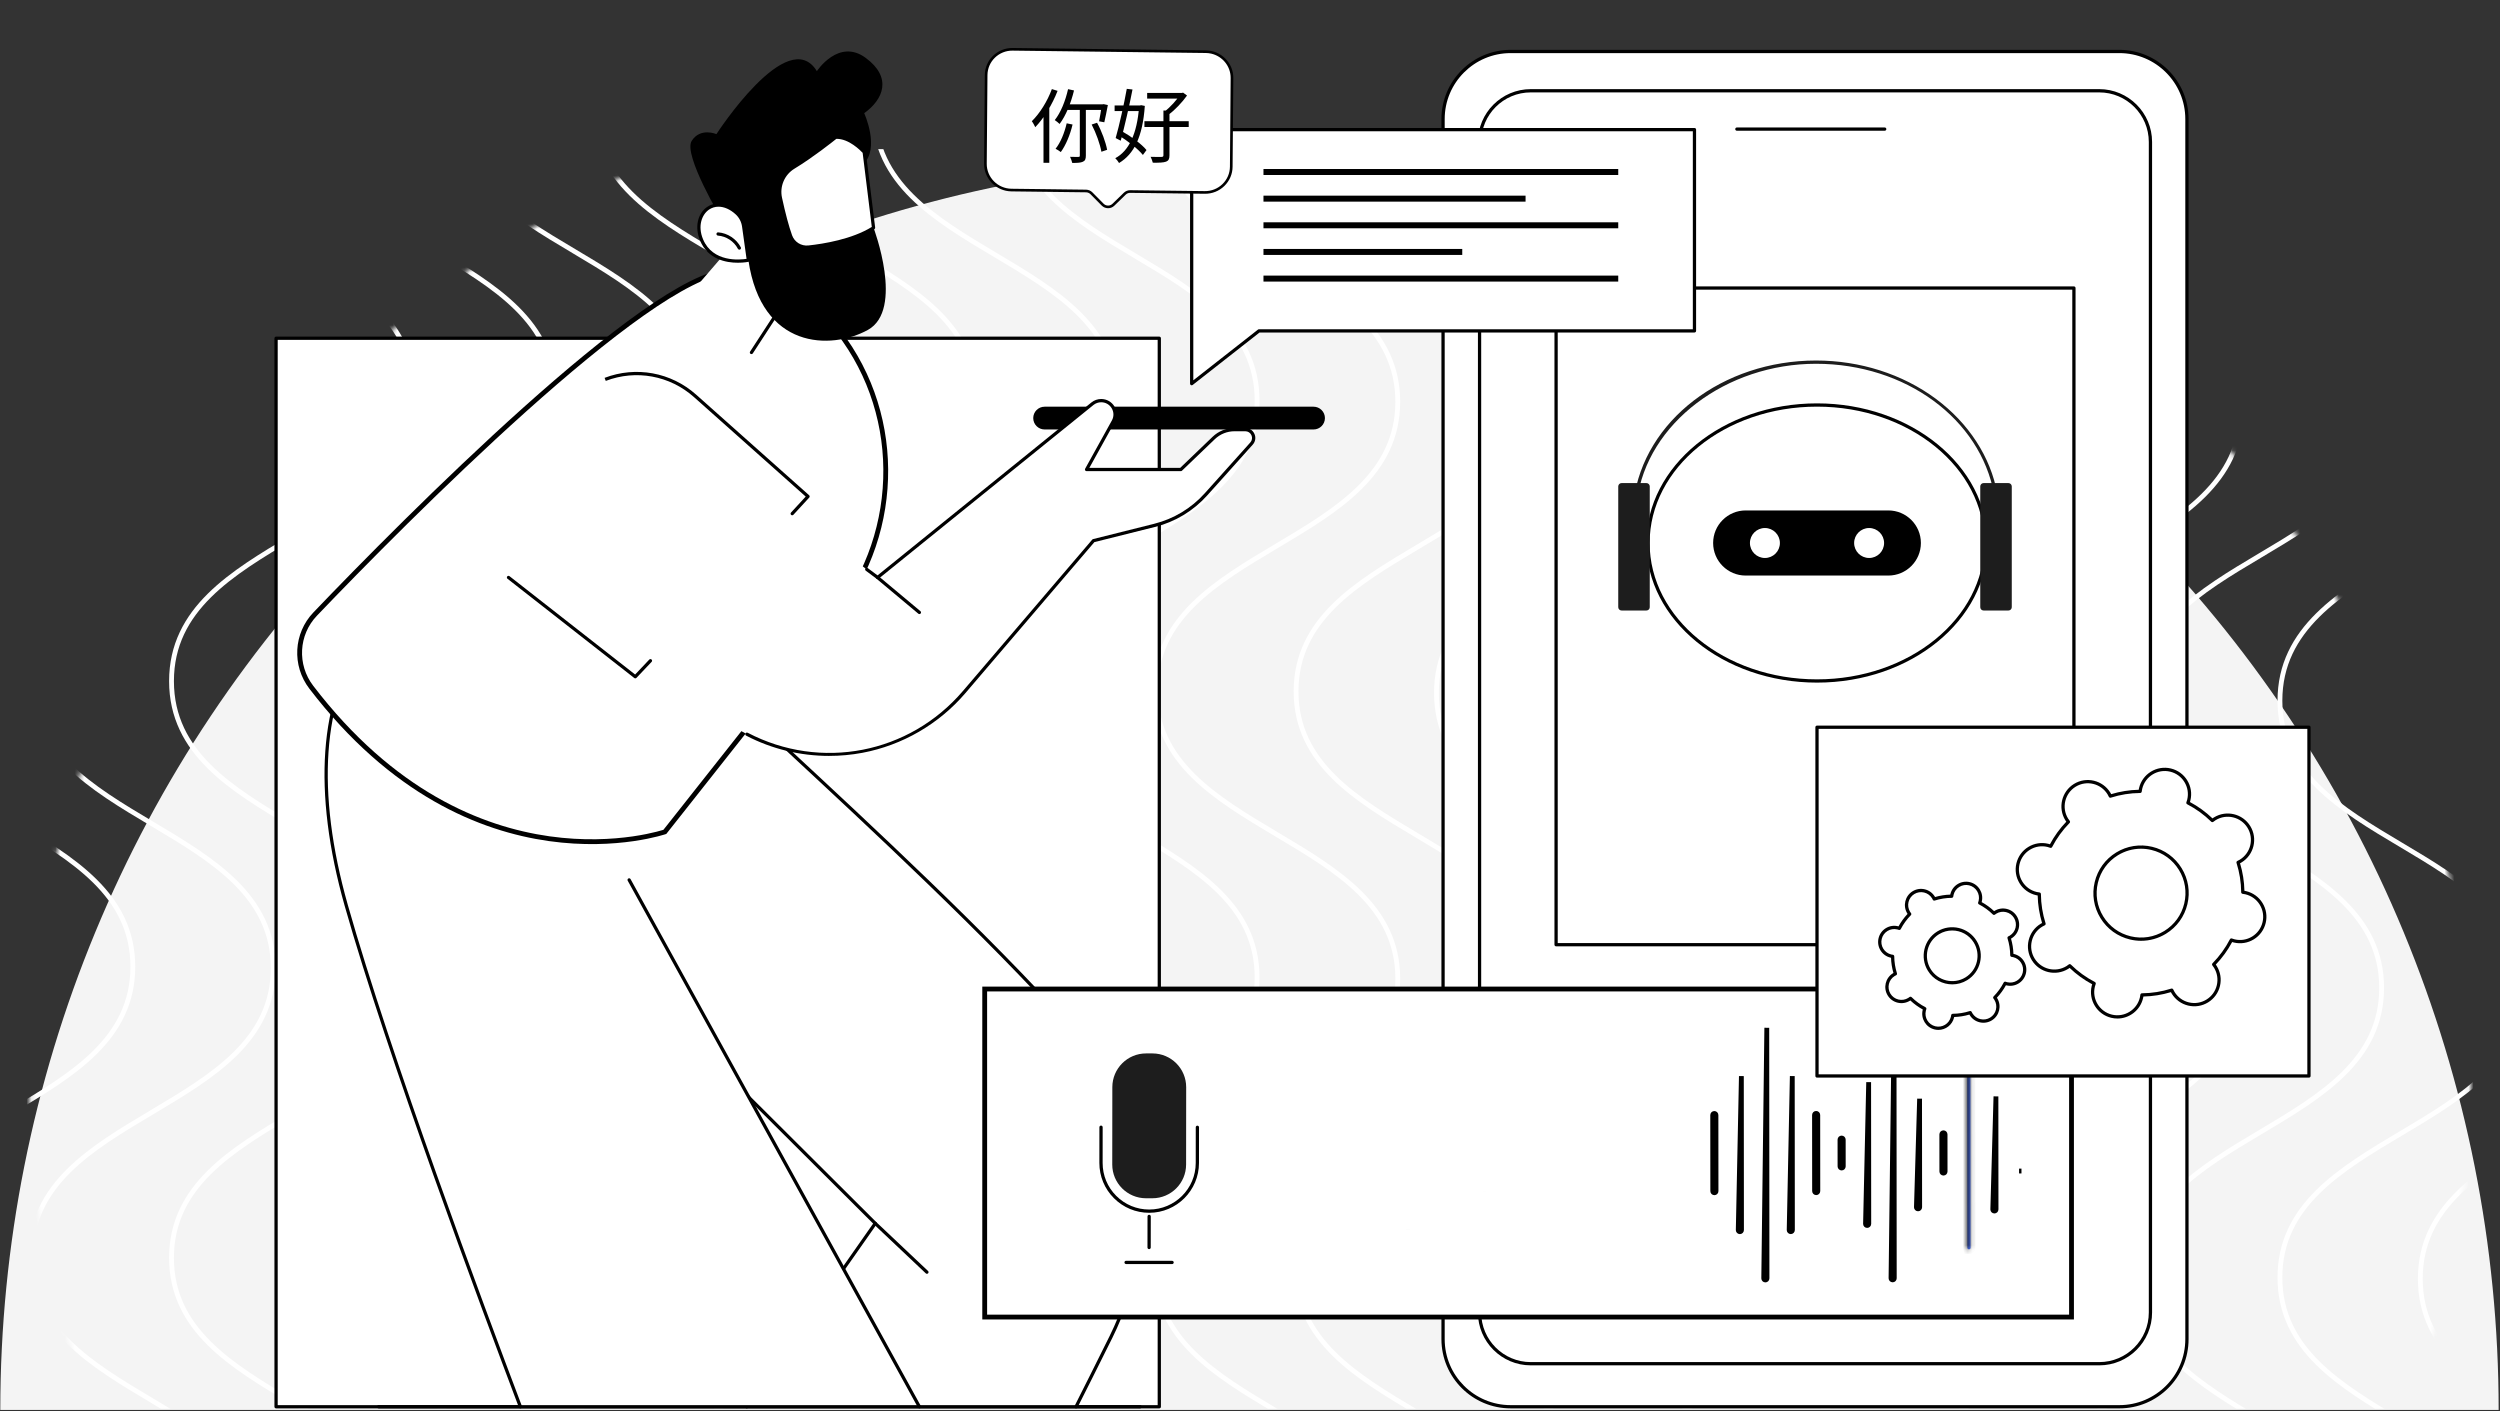 <svg width="519" height="293" viewBox="0 0 519 293" fill="none" xmlns="http://www.w3.org/2000/svg">
<rect x="0" y="0" width="519" height="293" fill="#333333" stroke="none"/>
<path d="M518.718 292.701C518.718 258.646 512.01 224.924 498.978 193.461C485.945 161.998 466.843 133.41 442.762 109.329C418.682 85.248 390.094 66.146 358.631 53.114C327.167 40.081 293.446 33.374 259.39 33.374C225.335 33.374 191.613 40.081 160.15 53.114C128.687 66.146 100.099 85.248 76.018 109.329C51.937 133.41 32.835 161.998 19.803 193.461C6.77 224.924 0.062 258.646 0.062 292.701L518.718 292.701Z" fill="#F4F4F4"/>
<g clip-path="url(#clip0_118_1453)">
<mask id="mask0_118_1453" style="mask-type:luminance" maskUnits="userSpaceOnUse" x="6" y="5" width="507" height="436">
<path d="M6.038 223.07C6.038 343.06 119.522 440.331 259.511 440.331C399.501 440.331 512.984 343.06 512.984 223.07C512.984 103.08 399.501 5.809 259.511 5.809C119.522 5.809 6.038 103.08 6.038 223.07Z" fill="white"/>
</mask>
<g mask="url(#mask0_118_1453)">
<path d="M552.775 -33.878C552.775 -3.943 502.458 -3.943 502.458 25.991C502.458 55.926 552.775 55.926 552.775 85.861C552.775 115.795 502.458 115.795 502.458 145.73C502.458 175.665 552.775 175.665 552.775 205.599C552.775 235.534 502.458 235.534 502.458 265.468C502.458 295.403 552.775 295.403 552.775 325.39C552.775 355.377 502.458 355.325 502.458 385.259C502.458 415.194 552.775 415.246 552.775 445.181C552.775 475.115 502.458 475.167 502.458 505.102" stroke="white" stroke-miterlimit="10"/>
<path d="M523.631 -34.139C523.631 -4.204 473.313 -4.204 473.313 25.73C473.313 55.665 523.631 55.665 523.631 85.6C523.631 115.534 473.313 115.534 473.313 145.469C473.313 175.404 523.631 175.404 523.631 205.338C523.631 235.273 473.313 235.273 473.313 265.208C473.313 295.142 523.631 295.142 523.631 325.129C523.631 355.116 473.313 355.064 473.313 384.998C473.313 414.933 523.631 414.985 523.631 444.92C523.631 474.854 473.313 474.906 473.313 504.841" stroke="white" stroke-miterlimit="10"/>
<path d="M494.428 -34.399C494.428 -4.464 444.11 -4.464 444.11 25.47C444.11 55.405 494.428 55.405 494.428 85.34C494.428 115.274 444.11 115.274 444.11 145.209C444.11 175.144 494.428 175.144 494.428 205.078C494.428 235.013 444.11 235.013 444.11 264.947C444.11 294.882 494.428 294.882 494.428 324.869C494.428 354.856 444.11 354.803 444.11 384.738C444.11 414.673 494.428 414.725 494.428 444.659C494.428 474.594 444.11 474.646 444.11 504.581" stroke="white" stroke-miterlimit="10"/>
<path d="M465.283 -34.66C465.283 -4.725 414.966 -4.725 414.966 25.209C414.966 55.144 465.283 55.144 465.283 85.079C465.283 115.013 414.966 115.013 414.966 144.948C414.966 174.882 465.283 174.882 465.283 204.817C465.283 234.752 414.966 234.752 414.966 264.686C414.966 294.621 465.283 294.621 465.283 324.608C465.283 354.595 414.966 354.542 414.966 384.477C414.966 414.412 465.283 414.464 465.283 444.398C465.283 474.333 414.966 474.385 414.966 504.32" stroke="white" stroke-miterlimit="10"/>
<path d="M436.078 -34.973C436.078 -5.039 385.761 -5.039 385.761 24.896C385.761 54.831 436.078 54.831 436.078 84.765C436.078 114.7 385.761 114.7 385.761 144.635C385.761 174.569 436.078 174.569 436.078 204.504C436.078 234.439 385.761 234.439 385.761 264.373C385.761 294.308 436.078 294.308 436.078 324.295C436.078 354.281 385.761 354.229 385.761 384.164C385.761 414.098 436.078 414.151 436.078 444.085C436.078 474.02 385.761 474.072 385.761 504.007" stroke="white" stroke-miterlimit="10"/>
<path d="M406.873 -35.234C406.873 -5.299 356.556 -5.299 356.556 24.635C356.556 54.57 406.873 54.57 406.873 84.505C406.873 114.439 356.556 114.439 356.556 144.374C356.556 174.309 406.873 174.309 406.873 204.243C406.873 234.178 356.556 234.178 356.556 264.112C356.556 294.047 406.873 294.047 406.873 324.034C406.873 354.021 356.556 353.968 356.556 383.903C356.556 413.838 406.873 413.89 406.873 443.824C406.873 473.759 356.556 473.811 356.556 503.746" stroke="white" stroke-miterlimit="10"/>
<path d="M377.73 -35.495C377.73 -5.56 327.413 -5.56 327.413 24.374C327.413 54.309 377.73 54.309 377.73 84.243C377.73 114.178 327.413 114.178 327.413 144.113C327.413 174.047 377.73 174.047 377.73 203.982C377.73 233.917 327.413 233.917 327.413 263.851C327.413 293.786 377.73 293.786 377.73 323.773C377.73 353.76 327.413 353.707 327.413 383.642C327.413 413.577 377.73 413.629 377.73 443.563C377.73 473.498 327.413 473.55 327.413 503.485" stroke="white" stroke-miterlimit="10"/>
<path d="M348.525 -35.755C348.525 -5.821 298.208 -5.821 298.208 24.114C298.208 54.049 348.525 54.049 348.525 83.983C348.525 113.918 298.208 113.918 298.208 143.853C298.208 173.787 348.525 173.787 348.525 203.722C348.525 233.657 298.208 233.657 298.208 263.591C298.208 293.526 348.525 293.526 348.525 323.513C348.525 353.499 298.208 353.447 298.208 383.382C298.208 413.316 348.525 413.369 348.525 443.303C348.525 473.238 298.208 473.29 298.208 503.225" stroke="white" stroke-miterlimit="10"/>
<path d="M319.381 -36.068C319.381 -6.133 269.063 -6.133 269.063 23.801C269.063 53.736 319.381 53.736 319.381 83.67C319.381 113.605 269.063 113.605 269.063 143.54C269.063 173.474 319.381 173.474 319.381 203.409C319.381 233.344 269.063 233.344 269.063 263.278C269.063 293.213 319.381 293.213 319.381 323.2C319.381 353.186 269.063 353.134 269.063 383.069C269.063 413.004 319.381 413.056 319.381 442.99C319.381 472.925 269.063 472.977 269.063 502.912" stroke="white" stroke-miterlimit="10"/>
<path d="M290.176 -36.328C290.176 -6.394 239.858 -6.394 239.858 23.541C239.858 53.475 290.176 53.475 290.176 83.41C290.176 113.345 239.858 113.345 239.858 143.279C239.858 173.214 290.176 173.214 290.176 203.149C290.176 233.083 239.858 233.083 239.858 263.018C239.858 292.953 290.176 292.953 290.176 322.939C290.176 352.926 239.858 352.874 239.858 382.809C239.858 412.743 290.176 412.795 290.176 442.73C290.176 472.665 239.858 472.717 239.858 502.651" stroke="white" stroke-miterlimit="10"/>
<path d="M260.971 -36.589C260.971 -6.655 210.653 -6.655 210.653 23.28C210.653 53.215 260.971 53.215 260.971 83.149C260.971 113.084 210.653 113.084 210.653 143.019C210.653 172.953 260.971 172.953 260.971 202.888C260.971 232.822 210.653 232.822 210.653 262.757C210.653 292.692 260.971 292.692 260.971 322.678C260.971 352.665 210.653 352.613 210.653 382.548C210.653 412.482 260.971 412.535 260.971 442.469C260.971 472.404 210.653 472.456 210.653 502.391" stroke="white" stroke-miterlimit="10"/>
<path d="M231.826 -36.85C231.826 -6.916 181.509 -6.916 181.509 23.019C181.509 52.953 231.826 52.954 231.826 82.888C231.826 112.823 181.509 112.823 181.509 142.757C181.509 172.692 231.826 172.692 231.826 202.627C231.826 232.561 181.509 232.561 181.509 262.496C181.509 292.431 231.826 292.431 231.826 322.417C231.826 352.404 181.509 352.352 181.509 382.287C181.509 412.221 231.826 412.273 231.826 442.208C231.826 472.143 181.509 472.195 181.509 502.129" stroke="white" stroke-miterlimit="10"/>
<path d="M202.623 -37.111C202.623 -7.177 152.306 -7.177 152.306 22.758C152.306 52.693 202.623 52.693 202.623 82.627C202.623 112.562 152.306 112.562 152.306 142.496C152.306 172.431 202.623 172.431 202.623 202.366C202.623 232.3 152.306 232.3 152.306 262.235C152.306 292.17 202.623 292.17 202.623 322.156C202.623 352.143 152.306 352.091 152.306 382.026C152.306 411.96 202.623 412.012 202.623 441.947C202.623 471.882 152.306 471.934 152.306 501.868" stroke="white" stroke-miterlimit="10"/>
<path d="M173.479 -37.424C173.479 -7.49 123.161 -7.49 123.161 22.445C123.161 52.38 173.479 52.38 173.479 82.314C173.479 112.249 123.161 112.249 123.161 142.184C123.161 172.118 173.479 172.118 173.479 202.053C173.479 231.987 123.161 231.987 123.161 261.922C123.161 291.857 173.479 291.857 173.478 321.844C173.478 351.83 123.161 351.778 123.161 381.713C123.161 411.647 173.478 411.7 173.478 441.634C173.478 471.569 123.161 471.621 123.161 501.556" stroke="white" stroke-miterlimit="10"/>
<path d="M144.273 -37.685C144.273 -7.75 93.956 -7.75 93.956 22.185C93.956 52.119 144.273 52.119 144.273 82.054C144.273 111.989 93.956 111.989 93.956 141.923C93.956 171.858 144.273 171.858 144.273 201.792C144.273 231.727 93.956 231.727 93.956 261.662C93.956 291.596 144.273 291.596 144.273 321.583C144.273 351.57 93.956 351.518 93.956 381.452C93.956 411.387 144.273 411.439 144.273 441.374C144.273 471.308 93.956 471.361 93.956 501.295" stroke="white" stroke-miterlimit="10"/>
<path d="M115.131 -37.946C115.131 -8.011 64.814 -8.011 64.814 21.924C64.814 51.858 115.131 51.858 115.131 81.793C115.131 111.727 64.814 111.727 64.814 141.662C64.814 171.597 115.131 171.597 115.131 201.531C115.131 231.466 64.814 231.466 64.814 261.401C64.814 291.335 115.131 291.335 115.131 321.322C115.131 351.309 64.814 351.257 64.814 381.191C64.814 411.126 115.131 411.178 115.131 441.113C115.131 471.047 64.813 471.1 64.813 501.034" stroke="white" stroke-miterlimit="10"/>
<path d="M85.924 -38.206C85.924 -8.272 35.606 -8.272 35.606 21.663C35.606 51.597 85.924 51.597 85.924 81.532C85.924 111.467 35.606 111.467 35.606 141.401C35.606 171.336 85.924 171.336 85.924 201.271C85.924 231.205 35.606 231.205 35.606 261.14C35.606 291.075 85.924 291.075 85.924 321.061C85.924 351.048 35.606 350.996 35.606 380.931C35.606 410.865 85.924 410.917 85.924 440.852C85.924 470.787 35.606 470.839 35.606 500.773" stroke="white" stroke-miterlimit="10"/>
<path d="M56.721 -38.52C56.721 -8.585 6.403 -8.585 6.403 21.35C6.403 51.284 56.721 51.284 56.721 81.219C56.721 111.154 6.403 111.154 6.403 141.088C6.403 171.023 56.721 171.023 56.721 200.958C56.721 230.892 6.403 230.892 6.403 260.827C6.403 290.761 56.721 290.761 56.721 320.748C56.721 350.735 6.403 350.683 6.403 380.617C6.403 410.552 56.721 410.604 56.721 440.539C56.721 470.474 6.403 470.526 6.403 500.46" stroke="white" stroke-miterlimit="10"/>
<path d="M27.576 -38.78C27.576 -8.845 -22.741 -8.845 -22.741 21.09C-22.741 51.024 27.576 51.024 27.576 80.959C27.576 110.894 -22.741 110.894 -22.741 140.828C-22.741 170.763 27.576 170.763 27.576 200.697C27.576 230.632 -22.741 230.632 -22.741 260.567C-22.741 290.501 27.576 290.501 27.576 320.488C27.576 350.475 -22.741 350.423 -22.741 380.357C-22.741 410.292 27.576 410.344 27.576 440.279C27.576 470.213 -22.741 470.266 -22.741 500.2" stroke="white" stroke-miterlimit="10"/>
</g>
</g>
<g clip-path="url(#clip1_118_1453)">
<path d="M313.607 292.04H439.98C447.727 292.04 454.008 285.76 454.008 278.013L454.008 24.714C454.008 16.967 447.727 10.687 439.98 10.687H313.607C305.86 10.687 299.579 16.967 299.579 24.714V278.013C299.579 285.76 305.86 292.04 313.607 292.04Z" fill="white"/>
<path d="M439.982 292.379H313.607C305.685 292.379 299.24 285.934 299.24 278.013V24.714C299.24 16.793 305.685 10.347 313.607 10.347H439.982C447.903 10.347 454.349 16.793 454.349 24.714V278.014C454.349 285.936 447.903 292.381 439.982 292.381V292.379ZM313.607 11.025C306.06 11.025 299.918 17.166 299.918 24.714V278.014C299.918 285.561 306.058 291.703 313.607 291.703H439.982C447.529 291.703 453.67 285.563 453.67 278.014V24.714C453.67 17.167 447.53 11.025 439.982 11.025H313.607Z" fill="black"/>
<path d="M317.787 283.108H435.804C441.675 283.108 446.434 278.349 446.434 272.478L446.434 29.47C446.434 23.6 441.675 18.841 435.804 18.841H317.787C311.917 18.841 307.158 23.6 307.158 29.47V272.478C307.158 278.349 311.917 283.108 317.787 283.108Z" fill="white"/>
<path d="M435.804 283.447H317.787C311.739 283.447 306.818 278.526 306.818 272.478V29.472C306.818 23.424 311.739 18.503 317.787 18.503H435.804C441.852 18.503 446.772 23.424 446.772 29.472V272.48C446.772 278.527 441.852 283.448 435.804 283.448V283.447ZM317.785 19.181C312.111 19.181 307.495 23.797 307.495 29.472V272.48C307.495 278.154 312.111 282.77 317.785 282.77H435.802C441.477 282.77 446.093 278.154 446.093 272.48V29.472C446.093 23.797 441.477 19.181 435.802 19.181H317.785Z" fill="black"/>
<path d="M391.266 27.141H360.575C360.387 27.141 360.236 26.99 360.236 26.802C360.236 26.614 360.387 26.463 360.575 26.463H391.266C391.454 26.463 391.605 26.614 391.605 26.802C391.605 26.99 391.454 27.141 391.266 27.141Z" fill="black"/>
<path d="M430.545 59.795H323.043V196.12H430.545V59.795Z" fill="white"/>
<path d="M430.546 196.459H323.044C322.856 196.459 322.705 196.308 322.705 196.12V59.795C322.705 59.609 322.856 59.456 323.044 59.456H430.546C430.734 59.456 430.885 59.608 430.885 59.795V196.12C430.885 196.307 430.734 196.459 430.546 196.459ZM323.383 195.781H430.207V60.135H323.383V195.781Z" fill="black"/>
<path d="M240.668 70.221H57.31V292.04H240.668V70.221Z" fill="white"/>
<path d="M240.669 292.379H57.312C57.125 292.379 56.973 292.228 56.973 292.04V70.221C56.973 70.035 57.124 69.882 57.312 69.882H240.669C240.857 69.882 241.008 70.033 241.008 70.221V292.04C241.008 292.227 240.857 292.379 240.669 292.379ZM57.651 291.701H240.33V70.56H57.651V291.701Z" fill="black"/>
<path d="M181.704 253.977L155.033 292.04H223.385C225.294 288.263 227.874 283.132 230.641 277.552C241.211 256.23 237.716 230.617 221.811 212.914C198.867 187.371 163.351 155.868 148.178 141.269C145.281 138.482 143.012 136.46 141.556 135.42C127.597 125.458 93.131 159.741 93.131 159.741L135.604 208.029L181.704 253.978V253.977Z" fill="white"/>
<path d="M223.385 292.379C223.334 292.379 223.282 292.367 223.233 292.342C223.066 292.258 222.998 292.054 223.083 291.886C224.806 288.48 227.462 283.2 230.337 277.399C240.911 256.07 237.465 230.846 221.561 213.138C204.54 194.191 180.632 171.992 163.174 155.783C157.102 150.146 151.857 145.277 147.944 141.511C144.96 138.64 142.746 136.684 141.359 135.694C128.378 126.428 96.611 156.821 93.598 159.757L135.858 207.802L181.944 253.735C182.061 253.85 182.076 254.034 181.982 254.169L155.311 292.233C155.203 292.386 154.992 292.424 154.838 292.316C154.685 292.208 154.647 291.997 154.754 291.845L181.262 254.015L135.364 208.268L92.875 159.965C92.757 159.831 92.764 159.627 92.891 159.501C92.977 159.414 101.646 150.826 111.912 143.568C125.793 133.754 135.832 130.92 141.752 135.144C143.165 136.152 145.404 138.131 148.413 141.024C152.321 144.784 157.564 149.651 163.633 155.287C181.101 171.505 205.022 193.716 222.063 212.686C229.911 221.423 234.899 232.193 236.488 243.83C238.077 255.466 236.16 267.178 230.943 277.701C228.067 283.505 225.409 288.785 223.686 292.193C223.626 292.312 223.507 292.379 223.382 292.379H223.385Z" fill="black"/>
<path d="M192.428 264.441C192.344 264.441 192.261 264.41 192.195 264.349L181.473 254.223C181.337 254.095 181.331 253.88 181.459 253.744C181.589 253.608 181.803 253.602 181.939 253.73L192.66 263.856C192.796 263.984 192.802 264.199 192.674 264.335C192.608 264.406 192.517 264.441 192.428 264.441Z" fill="black"/>
<path d="M108.034 292.04H190.869L114.763 153.909L76.159 132.128C75.787 133.13 60.522 147.871 71.88 187.958C80.609 218.763 99.674 269.976 108.034 292.04Z" fill="white"/>
<path d="M108.033 292.379C107.896 292.379 107.768 292.296 107.716 292.161C99.771 271.193 80.345 219.077 71.553 188.051C64.844 164.372 66.236 144.65 75.47 132.517C75.638 132.296 75.811 132.068 75.842 132.005C75.919 131.84 76.116 131.757 76.284 131.826C76.452 131.897 76.538 132.076 76.475 132.247C76.424 132.383 76.295 132.554 76.011 132.927C66.908 144.887 65.556 164.399 72.206 187.866C80.991 218.868 100.409 270.962 108.351 291.922C108.417 292.097 108.329 292.293 108.154 292.359C108.114 292.375 108.074 292.381 108.033 292.381V292.379Z" fill="black"/>
<path d="M190.869 292.379C190.748 292.379 190.633 292.316 190.571 292.204L130.312 182.834C130.221 182.671 130.281 182.464 130.446 182.373C130.611 182.282 130.816 182.342 130.907 182.507L191.166 291.877C191.257 292.04 191.197 292.247 191.032 292.338C190.98 292.367 190.924 292.379 190.869 292.379Z" fill="black"/>
<path d="M173.403 127.928L173.796 128.238L173.403 127.928L138.023 172.699C137.95 172.723 137.848 172.755 137.718 172.794C137.422 172.884 136.979 173.011 136.403 173.157C135.25 173.45 133.56 173.821 131.425 174.13C127.155 174.747 121.108 175.115 114.012 174.113C99.834 172.111 81.428 164.635 64.618 142.659C61.117 138.081 61.448 131.647 65.427 127.483C74.657 117.826 91.924 100.251 108.987 84.974C117.52 77.335 125.993 70.28 133.379 65.078C137.072 62.476 140.484 60.345 143.49 58.837C146.505 57.324 149.069 56.459 151.076 56.346C159.933 55.85 167.084 60.496 172.766 67.227C187.441 84.618 187.52 110.066 173.403 127.928Z" fill="white" stroke="black"/>
<path d="M216.864 84.431H272.691C273.996 84.431 275.055 85.491 275.055 86.795C275.055 88.1 273.995 89.159 272.691 89.159H216.864C215.559 89.159 214.5 88.099 214.5 86.795C214.5 85.49 215.56 84.431 216.864 84.431Z" fill="black"/>
<path d="M182.182 119.884L226.791 83.813C227.304 83.398 227.943 83.172 228.602 83.172C230.796 83.172 232.185 85.528 231.121 87.448L225.567 97.475H245.14L251.962 90.928C253.126 89.813 254.675 89.19 256.287 89.19H258.528C260.027 89.19 260.819 90.964 259.818 92.08L250.369 102.618C247.522 105.791 243.793 108.041 239.656 109.077L227.005 112.244L200.163 143.667C187.183 158.86 164.466 160.957 148.927 148.395L135.033 137.165L164.463 106.636L182.18 119.884H182.182Z" fill="white"/>
<path d="M172.137 156.928C166.156 156.928 160.213 155.497 154.903 152.721C154.736 152.635 154.673 152.43 154.759 152.263C154.846 152.097 155.052 152.034 155.217 152.12C170.393 160.051 188.77 156.483 199.907 143.445L226.75 112.022C226.796 111.968 226.858 111.931 226.926 111.914L239.577 108.747C243.662 107.724 247.307 105.526 250.118 102.392L259.567 91.853C259.94 91.437 260.03 90.864 259.801 90.354C259.573 89.843 259.086 89.528 258.528 89.528H256.288C254.756 89.528 253.304 90.112 252.199 91.172L245.376 97.719C245.313 97.779 245.228 97.813 245.142 97.813H225.569C225.449 97.813 225.338 97.75 225.278 97.646C225.216 97.543 225.215 97.415 225.273 97.31L230.828 87.284C231.268 86.488 231.256 85.545 230.794 84.761C230.331 83.976 229.513 83.509 228.604 83.509C228.024 83.509 227.457 83.71 227.006 84.075L182.397 120.146C182.275 120.243 182.106 120.246 181.981 120.153L179.734 118.474C179.584 118.361 179.553 118.148 179.666 117.999C179.778 117.849 179.99 117.819 180.141 117.931L182.176 119.452L226.58 83.548C227.152 83.085 227.87 82.831 228.605 82.831C229.758 82.831 230.795 83.424 231.379 84.417C231.965 85.409 231.981 86.604 231.421 87.612L226.146 97.135H245.006L251.73 90.682C252.962 89.5 254.582 88.848 256.289 88.848H258.53C259.359 88.848 260.084 89.318 260.423 90.075C260.76 90.831 260.626 91.685 260.073 92.303L250.624 102.842C247.722 106.078 243.958 108.347 239.742 109.402L227.195 112.543L200.424 143.883C194.925 150.318 187.324 154.723 179.019 156.286C176.742 156.714 174.437 156.925 172.139 156.925L172.137 156.928Z" fill="black"/>
<path d="M164.463 106.975C164.382 106.975 164.298 106.946 164.234 106.886C164.097 106.759 164.087 106.545 164.214 106.406L167.265 103.091L144.06 82.429C139.043 77.961 132.028 76.677 125.756 79.075L125.514 78.442C132.025 75.953 139.305 77.286 144.512 81.922L167.974 102.814C168.042 102.874 168.082 102.959 168.087 103.05C168.091 103.141 168.059 103.228 167.997 103.296L164.711 106.866C164.645 106.938 164.554 106.975 164.462 106.975H164.463Z" fill="black"/>
<path d="M131.887 140.828C131.813 140.828 131.739 140.805 131.677 140.756L105.357 120.15C105.209 120.035 105.183 119.822 105.299 119.674C105.414 119.526 105.627 119.501 105.775 119.616L131.851 140.031L134.787 136.93C134.917 136.795 135.131 136.789 135.266 136.918C135.402 137.048 135.408 137.262 135.28 137.397L132.132 140.722C132.065 140.791 131.976 140.828 131.885 140.828H131.887Z" fill="black"/>
<path d="M190.866 127.482C190.789 127.482 190.712 127.455 190.649 127.403L181.963 120.144C181.82 120.024 181.801 119.81 181.92 119.666C182.04 119.523 182.254 119.503 182.398 119.623L191.084 126.882C191.227 127.002 191.245 127.217 191.127 127.36C191.059 127.44 190.963 127.482 190.866 127.482Z" fill="black"/>
<path d="M159.114 42.59L143.803 60.386C140.958 63.693 140.944 68.577 143.772 71.898C148.394 77.331 155.708 84.792 162.468 86.831C173.446 90.142 168.756 77.317 164.092 68.597C164.092 68.597 162.915 42.841 159.114 42.59Z" fill="white"/>
<path d="M156.001 73.516C155.938 73.516 155.873 73.499 155.816 73.461C155.659 73.359 155.615 73.148 155.718 72.992L161.812 63.633C161.913 63.476 162.123 63.431 162.28 63.534C162.437 63.636 162.482 63.847 162.379 64.003L156.285 73.362C156.22 73.462 156.111 73.516 156 73.516H156.001Z" fill="black"/>
<path d="M149.865 45.617C149.865 45.617 141.783 32.121 143.589 29.259C145.394 26.397 148.732 27.844 148.732 27.844C148.732 27.844 163.567 4.904 169.581 14.774C169.581 14.774 174.086 7.879 179.696 12C185.305 16.122 183.367 20.655 179.409 23.497C179.409 23.497 182.726 30.757 179.222 34.09C175.719 37.424 178.897 46.121 181.349 47.286C181.349 47.286 187.793 64.299 180.158 68.498C172.523 72.698 158.072 72.544 155.367 54.013L149.865 45.617Z" fill="black"/>
<path d="M154.385 46.998L155.364 54.013C155.364 54.013 148.087 55.627 145.642 49.815C143.402 44.484 148.324 40.012 152.952 44.25C153.737 44.968 154.239 45.945 154.385 46.998Z" fill="white"/>
<path d="M153.18 54.546C150.738 54.546 146.978 53.859 145.332 49.946C144.196 47.243 144.783 44.382 146.759 42.991C148.214 41.967 150.664 41.693 153.183 44C154.016 44.765 154.564 45.812 154.722 46.952L155.701 53.967C155.726 54.142 155.611 54.306 155.439 54.344C155.413 54.351 154.483 54.546 153.178 54.546H153.18ZM149.165 42.909C148.442 42.909 147.755 43.119 147.149 43.545C145.747 44.533 144.776 46.876 145.956 49.684C147.984 54.508 153.606 53.953 154.984 53.737L154.05 47.045C153.913 46.062 153.442 45.159 152.723 44.501C151.578 43.452 150.325 42.91 149.165 42.91V42.909Z" fill="black"/>
<path d="M153.49 51.834C153.367 51.834 153.248 51.766 153.188 51.651C152.397 50.114 150.771 49.04 149.048 48.913C148.862 48.9 148.721 48.738 148.735 48.551C148.749 48.365 148.905 48.224 149.097 48.238C151.052 48.382 152.893 49.599 153.79 51.341C153.877 51.507 153.81 51.712 153.644 51.797C153.595 51.823 153.541 51.834 153.488 51.834H153.49Z" fill="black"/>
<path d="M179.406 31.575C179.406 31.575 176.561 28.336 173.496 28.49C173.496 28.49 168.943 32.192 164.759 34.724C162.575 36.046 161.472 38.606 162.01 41.101C162.551 43.61 163.294 46.676 164.109 48.949C164.667 50.502 166.214 51.47 167.854 51.294C171.215 50.934 177.179 49.944 181.345 47.284L179.405 31.574L179.406 31.575Z" fill="white"/>
<path d="M167.468 51.657C165.83 51.657 164.355 50.636 163.791 49.066C163.108 47.164 162.398 44.509 161.68 41.175C161.111 38.54 162.279 35.832 164.585 34.436C168.699 31.945 173.238 28.265 173.283 28.228C173.338 28.183 173.408 28.155 173.48 28.152C176.67 27.994 179.542 31.215 179.662 31.352C179.706 31.403 179.736 31.466 179.743 31.534L181.684 47.244C181.701 47.374 181.641 47.502 181.53 47.571C177.273 50.288 171.158 51.282 167.892 51.632C167.75 51.647 167.608 51.655 167.468 51.655V51.657ZM173.62 28.826C172.962 29.355 168.77 32.694 164.934 35.015C162.877 36.26 161.835 38.678 162.342 41.032C163.045 44.291 163.766 46.99 164.43 48.836C164.936 50.246 166.331 51.119 167.821 50.959C170.982 50.619 176.854 49.672 180.986 47.113L179.084 31.723C178.648 31.256 176.21 28.766 173.622 28.824L173.62 28.826Z" fill="black"/>
<path d="M236.689 292.379H78.611C78.422 292.379 78.272 292.228 78.272 292.04C78.272 291.852 78.422 291.701 78.611 291.701H236.69C236.878 291.701 237.029 291.852 237.029 292.04C237.029 292.228 236.878 292.379 236.69 292.379H236.689Z" fill="black"/>
<path d="M204.424 273.421V205.32H430.046V273.421H204.424Z" fill="white" stroke="black"/>
<path d="M297.584 265.369V265.369V265.369Z" fill="#5479F7" stroke="black"/>
<path d="M302.877 255.345V255.345V255.345Z" fill="#5479F7" stroke="black"/>
<path d="M308.17 247.261V247.262V247.261ZM308.492 247.262L308.492 247.262C308.492 247.262 308.492 247.262 308.492 247.262Z" fill="#5479F7" stroke="black"/>
<path d="M313.459 242.148V242.148V242.148Z" fill="#5479F7" stroke="black"/>
<path d="M318.733 254.086V254.086V254.086Z" fill="#5479F7" stroke="black"/>
<path d="M292.309 255.337V255.338V255.337Z" fill="#5479F7" stroke="black"/>
<path d="M287.032 247.246V247.247V247.246ZM287.354 247.247L287.354 247.246C287.354 247.246 287.354 247.246 287.354 247.247Z" fill="#5479F7" stroke="black"/>
<path d="M281.75 242.125V242.125V242.125Z" fill="#5479F7" stroke="black"/>
<path d="M276.455 254.055V254.055V254.055Z" fill="#5479F7" stroke="black"/>
<path d="M324.008 265.387V265.387V265.387Z" fill="#5479F7" stroke="black"/>
<path d="M329.305 250.649V250.649V250.649Z" fill="#5479F7" stroke="black"/>
<path d="M334.596 243.239V243.239V243.239Z" fill="#5479F7" stroke="black"/>
<path d="M339.868 259.07V259.07V259.07Z" fill="#5479F7" stroke="black"/>
<path d="M345.157 251.124V251.124V251.124Z" fill="#5479F7" stroke="black"/>
<path d="M350.45 243.164V243.164V243.164Z" fill="#5479F7" stroke="black"/>
<path d="M366.329 265.387C366.329 265.387 366.329 265.387 366.329 265.387L366.329 265.387ZM366.329 265.387H366.49H366.651H366.829M366.329 265.387L366.329 265.388L366.49 265.388L366.829 265.387M366.829 265.387L366.786 213.369L366.151 265.387C366.151 265.575 366.303 265.726 366.49 265.726C366.678 265.726 366.829 265.574 366.829 265.387Z" fill="#5479F7" stroke="black"/>
<path d="M371.607 255.358C371.607 255.358 371.607 255.358 371.607 255.357L371.607 255.358ZM371.607 255.358H371.768H371.929H372.107M371.607 255.358L371.607 255.358L371.768 255.358L372.107 255.358M372.107 255.358L372.08 223.394L371.429 255.358C371.429 255.546 371.581 255.697 371.768 255.697C371.956 255.697 372.107 255.544 372.107 255.358Z" fill="#5479F7" stroke="black"/>
<path d="M377.383 247.265C377.383 247.452 377.232 247.604 377.044 247.604C376.858 247.604 376.705 247.453 376.705 247.265L376.691 231.476M377.383 247.265L377.37 231.476C377.37 231.288 377.217 231.137 377.03 231.137C376.842 231.137 376.691 231.289 376.691 231.476M377.383 247.265L377.044 247.265L376.883 247.266L376.883 247.265M377.383 247.265H377.205H377.044H376.883M376.691 231.476H376.87H377.03H377.191M376.691 231.476L377.03 231.476L377.191 231.475L377.191 231.476M377.191 231.476C377.191 231.476 377.191 231.476 377.191 231.476L377.191 231.476ZM376.883 247.265C376.883 247.265 376.883 247.265 376.883 247.265L376.883 247.265Z" fill="#5479F7" stroke="black"/>
<path d="M382.663 242.144C382.663 242.33 382.512 242.483 382.324 242.483C382.138 242.483 381.985 242.332 381.985 242.144L381.98 236.591M382.663 242.144L382.659 236.591C382.659 236.403 382.506 236.252 382.32 236.252C382.131 236.252 381.98 236.405 381.98 236.591M382.663 242.144L382.324 242.144L382.163 242.144L382.163 242.144M382.663 242.144H382.485H382.324H382.163M381.98 236.591H382.159H382.32H382.48M381.98 236.591L382.32 236.591L382.48 236.591L382.48 236.591M382.48 236.591C382.48 236.591 382.48 236.591 382.48 236.591L382.48 236.591ZM382.163 242.144C382.163 242.144 382.163 242.144 382.163 242.144L382.163 242.144Z" fill="#5479F7" stroke="black"/>
<path d="M387.459 254.075C387.459 254.075 387.459 254.075 387.459 254.075L387.459 254.075ZM387.459 254.075H387.62H387.781H387.959M387.459 254.075L387.459 254.076L387.62 254.076L387.959 254.075M387.959 254.075L387.934 224.655L387.281 254.075C387.281 254.263 387.433 254.414 387.62 254.414C387.808 254.414 387.959 254.262 387.959 254.075ZM387.756 224.655C387.756 224.655 387.756 224.655 387.756 224.655L387.756 224.655Z" fill="#5479F7" stroke="black"/>
<path d="M361.036 255.364C361.036 255.364 361.036 255.364 361.036 255.364L361.036 255.364ZM361.036 255.364H361.197H361.358H361.536M361.036 255.364L361.036 255.364L361.197 255.364L361.536 255.364M361.536 255.364L361.51 223.4L360.858 255.364C360.858 255.552 361.011 255.703 361.197 255.703C361.385 255.703 361.536 255.55 361.536 255.364Z" fill="#5479F7" stroke="black"/>
<path d="M356.247 247.28C356.247 247.467 356.096 247.619 355.908 247.619C355.721 247.619 355.569 247.468 355.569 247.28L355.555 231.491M356.247 247.28L356.233 231.491C356.233 231.303 356.08 231.152 355.894 231.152C355.706 231.152 355.555 231.305 355.555 231.491M356.247 247.28L355.908 247.281L355.747 247.281L355.747 247.28M356.247 247.28H356.069H355.908H355.747M355.555 231.491H355.733H355.894H356.055M355.555 231.491L355.894 231.491L356.055 231.491L356.055 231.491M356.055 231.491C356.055 231.491 356.055 231.491 356.055 231.491L356.055 231.491ZM355.747 247.28C355.747 247.28 355.747 247.28 355.747 247.28L355.747 247.28Z" fill="#5479F7" stroke="black"/>
<path d="M392.753 265.369C392.753 265.369 392.753 265.369 392.753 265.369L392.753 265.369ZM392.753 265.369H392.913H393.074H393.253M392.753 265.369L392.753 265.369L392.913 265.369L393.253 265.369M393.253 265.369L393.209 213.35L392.574 265.369C392.574 265.557 392.727 265.708 392.913 265.708C393.101 265.708 393.253 265.555 393.253 265.369Z" fill="#5479F7" stroke="black"/>
<path d="M398.025 250.623C398.025 250.623 398.025 250.623 398.025 250.623L398.025 250.623ZM398.025 250.623H398.186H398.347H398.525M398.025 250.623L398.025 250.624L398.186 250.623L398.525 250.623M398.525 250.623L398.506 228.09L397.847 250.623C397.847 250.811 397.999 250.962 398.186 250.962C398.374 250.962 398.525 250.81 398.525 250.623Z" fill="#5479F7" stroke="black"/>
<path d="M403.803 243.206C403.803 243.394 403.652 243.545 403.464 243.545C403.278 243.545 403.125 243.394 403.125 243.206L403.119 235.501M403.803 243.206L403.797 235.501C403.797 235.313 403.645 235.162 403.458 235.162C403.27 235.162 403.119 235.313 403.119 235.501M403.803 243.206L403.464 243.206L403.303 243.206L403.303 243.206M403.803 243.206H403.625H403.464H403.303M403.119 235.501H403.297H403.458H403.619M403.119 235.501L403.458 235.501L403.619 235.501L403.619 235.501M403.619 235.501C403.619 235.501 403.619 235.501 403.619 235.501L403.619 235.501ZM403.303 243.206C403.303 243.205 403.303 243.205 403.303 243.205L403.303 243.206Z" fill="#5479F7" stroke="black"/>
<mask id="path-79-inside-1_118_1453" fill="white">
<path d="M408.762 259.368C408.576 259.368 408.423 259.217 408.423 259.029L408.391 219.669C408.391 219.483 408.542 219.33 408.73 219.33C408.916 219.33 409.069 219.481 409.069 219.669L409.101 259.03C409.101 259.217 408.95 259.369 408.762 259.369V259.368Z"/>
</mask>
<path d="M408.762 259.368C408.576 259.368 408.423 259.217 408.423 259.029L408.391 219.669C408.391 219.483 408.542 219.33 408.73 219.33C408.916 219.33 409.069 219.481 409.069 219.669L409.101 259.03C409.101 259.217 408.95 259.369 408.762 259.369V259.368Z" fill="#5479F7"/>
<path d="M408.762 259.368H409.762V258.368H408.762V259.368ZM408.423 259.029H409.423L409.423 259.028L408.423 259.029ZM408.391 219.669H407.391L407.391 219.67L408.391 219.669ZM409.069 219.669H408.069L408.069 219.67L409.069 219.669ZM409.101 259.03H410.101L410.101 259.029L409.101 259.03ZM408.762 259.369H407.762V260.369H408.762V259.369ZM408.762 258.368C409.125 258.368 409.423 258.661 409.423 259.029H407.423C407.423 259.772 408.026 260.368 408.762 260.368V258.368ZM409.423 259.028L409.391 219.668L407.391 219.67L407.423 259.029L409.423 259.028ZM409.391 219.669C409.391 220.032 409.097 220.33 408.73 220.33V218.33C407.986 218.33 407.391 218.933 407.391 219.669H409.391ZM408.73 220.33C408.367 220.33 408.069 220.036 408.069 219.669H410.069C410.069 218.926 409.465 218.33 408.73 218.33V220.33ZM408.069 219.67L408.101 259.031L410.101 259.029L410.069 219.668L408.069 219.67ZM408.101 259.03C408.101 258.667 408.395 258.369 408.762 258.369V260.369C409.505 260.369 410.101 259.766 410.101 259.03H408.101ZM409.762 259.369V259.368H407.762V259.369H409.762Z" fill="black" mask="url(#path-79-inside-1_118_1453)"/>
<path d="M413.878 251.076C413.878 251.076 413.878 251.076 413.878 251.076L413.878 251.076ZM413.878 251.076H414.039H414.2H414.378M413.878 251.076L413.878 251.077L414.039 251.077L414.378 251.076M414.378 251.076L414.358 227.615L413.7 251.076C413.7 251.264 413.852 251.415 414.039 251.415C414.227 251.415 414.378 251.263 414.378 251.076ZM414.18 227.615C414.18 227.615 414.18 227.615 414.18 227.615L414.18 227.615Z" fill="#5479F7" stroke="black"/>
<path d="M419.157 243.107C419.157 243.107 419.157 243.107 419.157 243.107L419.157 243.107ZM419.157 243.107H419.318H419.479H419.657L419.318 243.107L419.157 243.107L419.157 243.107Z" fill="#5479F7" stroke="black"/>
<path d="M264.378 213.661H212.768V265.272H264.378V213.661Z" fill="white"/>
<path d="M239.223 248.76H237.904C234.036 248.755 230.901 245.617 230.904 241.749L230.921 225.69C230.924 221.822 234.062 218.687 237.932 218.69H239.251C243.12 218.695 246.254 221.833 246.251 225.701L246.234 241.76C246.231 245.628 243.093 248.763 239.223 248.76Z" fill="#1D1D1D"/>
<path d="M238.57 251.776H238.562C235.8 251.774 233.205 250.696 231.252 248.741C229.301 246.787 228.227 244.189 228.229 241.427L228.235 234.009C228.235 233.823 228.387 233.67 228.574 233.67C228.76 233.67 228.913 233.823 228.913 234.009L228.907 241.427C228.905 244.008 229.908 246.436 231.732 248.262C233.555 250.088 235.981 251.096 238.562 251.098H238.57C243.894 251.098 248.228 246.769 248.233 241.442L248.239 234.025C248.239 233.838 248.391 233.686 248.578 233.686C248.764 233.686 248.917 233.838 248.917 234.025L248.911 241.442C248.906 247.142 244.269 251.776 238.57 251.776Z" fill="black"/>
<path d="M238.554 259.321C238.366 259.321 238.215 259.169 238.215 258.982L238.224 252.526C238.224 252.34 238.377 252.187 238.563 252.187C238.751 252.187 238.902 252.34 238.902 252.526L238.893 258.982C238.893 259.169 238.74 259.321 238.554 259.321Z" fill="black"/>
<path d="M243.327 262.424L233.775 262.416C233.588 262.416 233.436 262.263 233.436 262.077C233.436 261.89 233.588 261.738 233.775 261.738L243.327 261.746C243.513 261.746 243.666 261.898 243.666 262.085C243.666 262.271 243.513 262.424 243.327 262.424Z" fill="black"/>
<path d="M377.209 141.373C396.586 141.373 412.294 128.548 412.294 112.726C412.294 96.905 396.586 84.079 377.209 84.079C357.833 84.079 342.125 96.905 342.125 112.726C342.125 128.548 357.833 141.373 377.209 141.373Z" fill="white"/>
<path d="M377.211 141.711C357.678 141.711 341.787 128.708 341.787 112.725C341.787 96.742 357.678 83.739 377.211 83.739C396.743 83.739 412.634 96.742 412.634 112.725C412.634 128.708 396.743 141.711 377.211 141.711ZM377.211 84.418C358.052 84.418 342.465 97.118 342.465 112.726C342.465 128.335 358.051 141.034 377.211 141.034C396.37 141.034 411.956 128.335 411.956 112.726C411.956 97.118 396.37 84.418 377.211 84.418Z" fill="black"/>
<path d="M341.799 100.288H336.638C336.256 100.288 335.947 100.597 335.947 100.978V126.051C335.947 126.433 336.256 126.742 336.638 126.742H341.799C342.18 126.742 342.489 126.433 342.489 126.051V100.978C342.489 100.597 342.18 100.288 341.799 100.288Z" fill="#1D1D1D"/>
<path d="M416.953 100.288H411.792C411.411 100.288 411.102 100.597 411.102 100.978V126.051C411.102 126.433 411.411 126.742 411.792 126.742H416.953C417.335 126.742 417.644 126.433 417.644 126.051V100.978C417.644 100.597 417.335 100.288 416.953 100.288Z" fill="#1D1D1D"/>
<path d="M362.406 105.967H392.018C395.749 105.967 398.777 108.995 398.777 112.726C398.777 116.458 395.749 119.486 392.018 119.486H362.406C358.675 119.486 355.646 116.458 355.646 112.726C355.646 108.995 358.675 105.967 362.406 105.967Z" fill="black"/>
<path d="M339.487 104.284C339.474 104.284 339.458 104.284 339.443 104.281C339.256 104.256 339.127 104.087 339.151 103.9C341.329 87.334 357.604 74.843 377.007 74.843C386.131 74.843 394.957 77.66 401.861 82.777C408.704 87.849 413.243 94.847 414.64 102.484C414.674 102.669 414.553 102.845 414.368 102.878C414.186 102.912 414.007 102.791 413.973 102.606C411.1 86.912 395.553 75.52 377.007 75.52C358.461 75.52 341.956 87.758 339.823 103.987C339.8 104.158 339.655 104.281 339.487 104.281V104.284Z" fill="#1D1D1D"/>
<path d="M369.507 112.727C369.507 114.445 368.114 115.837 366.397 115.837C364.68 115.837 363.287 114.443 363.287 112.727C363.287 111.01 364.68 109.616 366.397 109.616C368.114 109.616 369.507 111.01 369.507 112.727Z" fill="white"/>
<path d="M391.138 112.727C391.138 114.445 389.745 115.837 388.028 115.837C386.311 115.837 384.918 114.443 384.918 112.727C384.918 111.01 386.311 109.616 388.028 109.616C389.745 109.616 391.138 111.01 391.138 112.727Z" fill="white"/>
<path d="M247.391 79.649L261.363 68.689H351.77V26.906H247.391V79.649Z" fill="white"/>
<path d="M247.392 79.988C247.341 79.988 247.29 79.977 247.244 79.954C247.127 79.897 247.053 79.778 247.053 79.649V26.906C247.053 26.719 247.204 26.567 247.392 26.567H351.771C351.959 26.567 352.11 26.718 352.11 26.906V68.689C352.11 68.876 351.959 69.028 351.771 69.028H261.483L247.601 79.914C247.54 79.962 247.467 79.986 247.392 79.986V79.988ZM247.731 27.245V78.952L261.156 68.424C261.216 68.378 261.29 68.352 261.365 68.352H351.432V27.245H247.731Z" fill="black"/>
<path d="M479.34 150.975H377.209V223.375H479.34V150.975Z" fill="white"/>
<path d="M479.341 223.714H377.21C377.022 223.714 376.871 223.563 376.871 223.375V150.975C376.871 150.788 377.022 150.636 377.21 150.636H479.341C479.529 150.636 479.68 150.787 479.68 150.975V223.375C479.68 223.562 479.529 223.714 479.341 223.714ZM377.549 223.036H479.002V151.314H377.549V223.036Z" fill="black"/>
<path d="M429.045 170.104C429.155 170.284 429.279 170.452 429.407 170.614C427.915 172.13 426.683 173.843 425.729 175.683C425.535 175.61 425.338 175.546 425.132 175.498C422.368 174.837 419.593 176.541 418.931 179.304C418.27 182.068 419.975 184.843 422.738 185.504C422.945 185.554 423.15 185.586 423.355 185.609C423.372 187.682 423.695 189.766 424.339 191.794C424.151 191.88 423.966 191.974 423.786 192.085C421.365 193.572 420.607 196.74 422.094 199.161C423.581 201.582 426.748 202.34 429.169 200.853C429.35 200.742 429.518 200.619 429.68 200.491C431.196 201.983 432.908 203.214 434.748 204.168C434.676 204.362 434.613 204.559 434.563 204.766C433.902 207.529 435.607 210.305 438.37 210.966C441.133 211.627 443.909 209.923 444.57 207.159C444.619 206.953 444.652 206.748 444.675 206.543C446.748 206.526 448.831 206.202 450.86 205.558C450.946 205.746 451.04 205.931 451.151 206.111C452.638 208.532 455.805 209.291 458.228 207.804C460.649 206.316 461.407 203.149 459.92 200.727C459.809 200.546 459.686 200.378 459.558 200.216C461.05 198.7 462.281 196.988 463.235 195.148C463.429 195.22 463.627 195.285 463.833 195.332C466.596 195.994 469.372 194.289 470.033 191.526C470.694 188.762 468.99 185.987 466.227 185.326C466.02 185.276 465.815 185.244 465.61 185.221C465.593 183.148 465.269 181.064 464.625 179.036C464.813 178.95 464.998 178.856 465.179 178.745C467.6 177.258 468.358 174.091 466.871 171.668C465.383 169.247 462.216 168.489 459.794 169.976C459.613 170.087 459.445 170.21 459.284 170.338C457.767 168.846 456.055 167.615 454.215 166.661C454.287 166.467 454.35 166.269 454.4 166.063C455.061 163.299 453.356 160.524 450.593 159.863C447.83 159.202 445.054 160.906 444.393 163.669C444.344 163.876 444.311 164.081 444.288 164.286C442.215 164.303 440.132 164.626 438.103 165.271C438.017 165.083 437.923 164.898 437.812 164.717C436.325 162.296 433.158 161.538 430.735 163.025C428.314 164.512 427.556 167.679 429.043 170.102L429.045 170.104ZM452.624 180.417C455.384 184.914 453.977 190.797 449.48 193.559C444.983 196.319 439.101 194.912 436.339 190.415C433.579 185.918 434.986 180.035 439.483 177.273C443.98 174.513 449.864 175.92 452.624 180.417Z" fill="white"/>
<path d="M439.568 211.447C439.147 211.447 438.719 211.397 438.292 211.296C435.351 210.593 433.531 207.628 434.234 204.687C434.262 204.573 434.294 204.456 434.334 204.333C432.628 203.419 431.055 202.278 429.654 200.938C429.549 201.013 429.447 201.081 429.349 201.143C426.772 202.725 423.389 201.915 421.806 199.338C421.04 198.09 420.806 196.618 421.147 195.194C421.487 193.77 422.363 192.563 423.611 191.795C423.711 191.734 423.817 191.674 423.931 191.615C423.37 189.758 423.064 187.841 423.022 185.905C422.894 185.885 422.776 185.861 422.662 185.834C421.238 185.494 420.031 184.618 419.263 183.37C418.497 182.122 418.263 180.65 418.604 179.226C418.944 177.802 419.82 176.595 421.068 175.828C422.316 175.062 423.788 174.827 425.212 175.168C425.326 175.196 425.443 175.228 425.567 175.268C426.481 173.561 427.621 171.989 428.962 170.588C428.886 170.483 428.818 170.381 428.757 170.281C427.174 167.704 427.985 164.32 430.562 162.739C433.138 161.157 436.521 161.966 438.104 164.543C438.166 164.643 438.224 164.75 438.284 164.864C440.141 164.303 442.059 163.996 443.994 163.954C444.014 163.828 444.039 163.708 444.065 163.594C444.768 160.653 447.733 158.833 450.674 159.536C452.098 159.877 453.304 160.752 454.072 162C454.838 163.249 455.072 164.72 454.731 166.146C454.704 166.26 454.671 166.377 454.631 166.5C456.339 167.414 457.911 168.555 459.312 169.896C459.417 169.82 459.518 169.752 459.617 169.691C462.194 168.109 465.578 168.919 467.159 171.495C468.742 174.072 467.932 177.455 465.355 179.038C465.255 179.099 465.148 179.16 465.033 179.218C465.595 181.074 465.9 182.992 465.942 184.928C466.07 184.948 466.188 184.973 466.302 185.001C467.727 185.341 468.933 186.217 469.699 187.465C470.465 188.713 470.699 190.185 470.359 191.609C470.018 193.033 469.143 194.24 467.895 195.007C466.646 195.773 465.173 196.007 463.75 195.667C463.636 195.639 463.519 195.607 463.396 195.567C462.482 197.274 461.342 198.846 460.001 200.247C460.076 200.352 460.144 200.454 460.206 200.554C460.972 201.802 461.206 203.274 460.865 204.698C460.525 206.122 459.649 207.329 458.401 208.096C457.153 208.862 455.681 209.097 454.255 208.756C452.831 208.415 451.625 207.54 450.859 206.292C450.797 206.191 450.738 206.085 450.678 205.971C448.823 206.532 446.904 206.837 444.968 206.88C444.948 207.008 444.924 207.127 444.897 207.241C444.296 209.755 442.042 211.45 439.563 211.45L439.568 211.447ZM429.68 200.153C429.766 200.153 429.853 200.186 429.917 200.25C431.394 201.701 433.071 202.918 434.904 203.867C435.057 203.946 435.126 204.126 435.066 204.287C434.991 204.492 434.934 204.673 434.892 204.844C434.276 207.421 435.871 210.02 438.448 210.636C441.024 211.253 443.623 209.658 444.239 207.081C444.281 206.91 444.312 206.726 444.336 206.504C444.356 206.335 444.498 206.205 444.671 206.204C446.736 206.187 448.784 205.86 450.755 205.234C450.92 205.184 451.094 205.261 451.167 205.416C451.259 205.618 451.346 205.781 451.44 205.934C452.112 207.028 453.169 207.796 454.417 208.093C455.665 208.392 456.955 208.187 458.05 207.515C459.144 206.843 459.911 205.786 460.209 204.538C460.508 203.289 460.301 201.999 459.631 200.905C459.538 200.754 459.43 200.602 459.292 200.429C459.185 200.295 459.196 200.102 459.315 199.981C460.765 198.506 461.983 196.827 462.932 194.993C463.011 194.841 463.191 194.771 463.351 194.832C463.556 194.907 463.738 194.964 463.909 195.006C465.157 195.305 466.447 195.1 467.542 194.428C468.636 193.756 469.403 192.699 469.701 191.45C470 190.202 469.795 188.912 469.123 187.818C468.451 186.724 467.394 185.958 466.145 185.659C465.974 185.617 465.786 185.586 465.569 185.56C465.399 185.54 465.27 185.397 465.268 185.226C465.251 183.16 464.925 181.114 464.299 179.141C464.247 178.978 464.325 178.802 464.481 178.73C464.678 178.639 464.848 178.551 464.999 178.457C467.256 177.07 467.965 174.105 466.58 171.847C465.193 169.589 462.228 168.88 459.97 170.266C459.819 170.358 459.663 170.469 459.494 170.605C459.36 170.711 459.167 170.702 459.045 170.581C457.57 169.131 455.892 167.914 454.058 166.964C453.905 166.886 453.836 166.705 453.896 166.545C453.973 166.337 454.029 166.16 454.07 165.987C454.369 164.739 454.164 163.449 453.492 162.355C452.82 161.261 451.763 160.495 450.515 160.196C447.935 159.579 445.34 161.174 444.723 163.751C444.682 163.924 444.651 164.112 444.626 164.327C444.606 164.499 444.463 164.626 444.292 164.628C442.227 164.645 440.18 164.97 438.207 165.597C438.044 165.65 437.868 165.571 437.796 165.415C437.705 165.217 437.615 165.047 437.523 164.898C436.137 162.64 433.172 161.929 430.913 163.316C428.655 164.703 427.945 167.669 429.332 169.926C429.424 170.077 429.532 170.23 429.671 170.403C429.777 170.537 429.768 170.729 429.648 170.851C428.197 172.326 426.98 174.004 426.03 175.838C425.952 175.991 425.773 176.06 425.611 176C425.406 175.925 425.224 175.868 425.053 175.826C423.804 175.527 422.515 175.732 421.421 176.404C420.327 177.076 419.561 178.133 419.262 179.381C418.963 180.63 419.168 181.92 419.84 183.014C420.512 184.108 421.569 184.874 422.817 185.173C422.988 185.215 423.178 185.246 423.394 185.272C423.563 185.292 423.693 185.435 423.694 185.606C423.711 187.671 424.038 189.718 424.664 191.691C424.716 191.854 424.637 192.03 424.482 192.101C424.283 192.192 424.113 192.281 423.964 192.372C422.87 193.044 422.102 194.101 421.805 195.349C421.506 196.598 421.712 197.888 422.383 198.982C423.77 201.241 426.735 201.949 428.993 200.563C429.144 200.471 429.296 200.363 429.47 200.224C429.532 200.175 429.608 200.15 429.681 200.15L429.68 200.153ZM444.501 195.312C443.729 195.312 442.951 195.221 442.18 195.037C439.61 194.422 437.434 192.843 436.051 190.59C434.669 188.339 434.245 185.683 434.86 183.113C435.475 180.542 437.053 178.366 439.306 176.983C441.558 175.601 444.215 175.179 446.784 175.792C449.354 176.407 451.531 177.985 452.913 180.238C454.295 182.49 454.719 185.145 454.104 187.716C453.489 190.287 451.911 192.463 449.658 193.845C448.08 194.813 446.306 195.311 444.5 195.311L444.501 195.312ZM444.466 176.196C442.784 176.196 441.131 176.66 439.662 177.561C437.565 178.85 436.094 180.876 435.521 183.271C434.948 185.665 435.342 188.138 436.631 190.237C437.919 192.335 439.946 193.805 442.341 194.378C444.734 194.952 447.209 194.557 449.307 193.269C451.404 191.98 452.874 189.954 453.448 187.559C454.021 185.165 453.626 182.692 452.338 180.593C451.05 178.495 449.023 177.025 446.628 176.452C445.911 176.281 445.187 176.196 444.467 176.196H444.466Z" fill="black"/>
<path d="M396.243 189.458C396.307 189.564 396.38 189.661 396.455 189.756C395.582 190.646 394.86 191.647 394.302 192.725C394.188 192.683 394.073 192.645 393.953 192.615C392.334 192.229 390.708 193.226 390.322 194.845C389.935 196.464 390.932 198.09 392.552 198.476C392.672 198.506 392.792 198.524 392.912 198.538C392.922 199.751 393.113 200.971 393.489 202.16C393.379 202.211 393.27 202.266 393.165 202.331C391.747 203.202 391.303 205.057 392.174 206.475C393.045 207.893 394.9 208.337 396.318 207.466C396.425 207.401 396.522 207.329 396.617 207.253C397.506 208.127 398.508 208.848 399.585 209.406C399.544 209.52 399.505 209.636 399.478 209.756C399.091 211.374 400.088 213 401.708 213.387C403.326 213.774 404.952 212.775 405.339 211.157C405.368 211.037 405.386 210.917 405.4 210.796C406.615 210.787 407.834 210.596 409.022 210.22C409.073 210.329 409.128 210.439 409.193 210.544C410.064 211.961 411.919 212.405 413.337 211.535C414.755 210.664 415.199 208.808 414.328 207.39C414.263 207.284 414.191 207.187 414.116 207.091C414.989 206.202 415.711 205.2 416.269 204.123C416.383 204.165 416.498 204.203 416.618 204.233C418.237 204.619 419.862 203.622 420.249 202.003C420.636 200.384 419.639 198.758 418.019 198.372C417.899 198.342 417.779 198.324 417.659 198.31C417.649 197.097 417.458 195.876 417.082 194.688C417.192 194.637 417.301 194.582 417.406 194.517C418.824 193.646 419.268 191.791 418.397 190.373C417.526 188.955 415.671 188.511 414.253 189.382C414.146 189.447 414.049 189.519 413.954 189.595C413.064 188.721 412.063 188 410.985 187.442C411.027 187.328 411.066 187.212 411.093 187.092C411.48 185.474 410.481 183.848 408.863 183.461C407.245 183.074 405.619 184.071 405.232 185.691C405.203 185.811 405.185 185.931 405.171 186.052C403.956 186.061 402.737 186.252 401.549 186.628C401.498 186.519 401.444 186.409 401.378 186.304C400.507 184.886 398.652 184.443 397.234 185.313C395.816 186.184 395.372 188.04 396.243 189.458ZM410.053 195.497C411.67 198.131 410.845 201.577 408.213 203.194C405.579 204.811 402.133 203.986 400.516 201.354C398.9 198.72 399.724 195.274 402.356 193.657C404.99 192.04 408.436 192.865 410.053 195.497Z" fill="white"/>
<path d="M402.405 213.811C402.147 213.811 401.887 213.782 401.625 213.718C399.828 213.288 398.715 211.476 399.145 209.679C399.153 209.644 399.162 209.61 399.173 209.573C398.234 209.059 397.367 208.429 396.585 207.696C396.554 207.716 396.524 207.736 396.493 207.754C395.73 208.223 394.83 208.366 393.959 208.158C393.088 207.95 392.35 207.415 391.882 206.652C390.915 205.077 391.409 203.009 392.984 202.043C393.014 202.024 393.045 202.006 393.078 201.987C392.777 200.959 392.608 199.9 392.575 198.831C392.538 198.823 392.503 198.815 392.469 198.808C391.598 198.6 390.86 198.065 390.391 197.302C389.923 196.539 389.78 195.639 389.988 194.768C390.196 193.898 390.73 193.159 391.493 192.691C392.256 192.222 393.156 192.079 394.027 192.287C394.062 192.295 394.098 192.304 394.133 192.315C394.647 191.376 395.277 190.507 396.01 189.727C395.989 189.696 395.97 189.666 395.952 189.635C394.986 188.06 395.479 185.991 397.054 185.025C397.817 184.557 398.717 184.413 399.587 184.621C400.458 184.829 401.196 185.364 401.665 186.127C401.683 186.158 401.702 186.189 401.72 186.221C402.748 185.921 403.809 185.751 404.877 185.719C404.884 185.682 404.892 185.646 404.9 185.611C405.108 184.74 405.643 184.003 406.406 183.535C407.168 183.066 408.068 182.923 408.939 183.131C410.736 183.561 411.849 185.373 411.419 187.17C411.411 187.206 411.402 187.24 411.391 187.277C412.33 187.79 413.197 188.42 413.979 189.154C414.01 189.134 414.04 189.114 414.071 189.095C414.834 188.627 415.734 188.483 416.605 188.692C417.476 188.9 418.214 189.434 418.682 190.197C419.151 190.96 419.294 191.86 419.086 192.731C418.878 193.602 418.343 194.34 417.581 194.808C417.55 194.827 417.519 194.845 417.486 194.864C417.787 195.892 417.957 196.951 417.989 198.02C418.026 198.028 418.061 198.036 418.095 198.043C418.966 198.251 419.704 198.786 420.173 199.549C420.641 200.312 420.785 201.212 420.577 202.083C420.368 202.953 419.834 203.692 419.071 204.16C418.308 204.629 417.409 204.772 416.537 204.564C416.502 204.556 416.466 204.547 416.431 204.536C415.918 205.475 415.287 206.342 414.555 207.124C414.575 207.155 414.595 207.185 414.614 207.216C415.58 208.791 415.087 210.86 413.512 211.826C412.749 212.294 411.849 212.438 410.978 212.23C410.107 212.022 409.369 211.487 408.901 210.724C408.882 210.693 408.864 210.662 408.845 210.63C407.817 210.93 406.758 211.1 405.689 211.132C405.681 211.169 405.674 211.205 405.666 211.239C405.297 212.775 403.92 213.811 402.405 213.811ZM396.615 206.916C396.701 206.916 396.787 206.948 396.852 207.013C397.706 207.853 398.678 208.557 399.739 209.107C399.891 209.186 399.96 209.366 399.9 209.526C399.863 209.627 399.829 209.73 399.803 209.838C399.46 211.271 400.347 212.718 401.782 213.06C403.217 213.404 404.663 212.516 405.005 211.081C405.031 210.974 405.046 210.867 405.059 210.761C405.079 210.591 405.222 210.462 405.393 210.46C406.589 210.451 407.774 210.262 408.915 209.899C409.079 209.849 409.254 209.926 409.326 210.081C409.371 210.178 409.42 210.275 409.477 210.369C409.852 210.978 410.439 211.405 411.134 211.572C411.829 211.738 412.547 211.624 413.156 211.249C413.765 210.877 414.191 210.288 414.358 209.593C414.524 208.898 414.409 208.181 414.036 207.572C413.979 207.478 413.914 207.39 413.848 207.307C413.741 207.173 413.751 206.98 413.871 206.859C414.711 206.005 415.415 205.034 415.965 203.972C416.044 203.82 416.224 203.75 416.385 203.81C416.486 203.847 416.588 203.881 416.696 203.907C417.391 204.074 418.108 203.96 418.716 203.585C419.325 203.212 419.752 202.624 419.918 201.929C420.085 201.233 419.971 200.517 419.596 199.908C419.223 199.299 418.635 198.872 417.94 198.706C417.832 198.68 417.725 198.664 417.619 198.652C417.45 198.632 417.32 198.489 417.318 198.318C417.308 197.122 417.12 195.937 416.758 194.796C416.705 194.633 416.784 194.457 416.939 194.386C417.036 194.341 417.134 194.292 417.228 194.235C417.836 193.862 418.263 193.273 418.43 192.578C418.596 191.883 418.482 191.167 418.108 190.558C417.733 189.949 417.146 189.522 416.451 189.356C415.756 189.189 415.039 189.303 414.429 189.678C414.335 189.735 414.247 189.8 414.164 189.866C414.03 189.972 413.837 189.963 413.715 189.843C412.861 189.003 411.889 188.299 410.829 187.748C410.676 187.67 410.607 187.489 410.667 187.329C410.704 187.229 410.738 187.126 410.764 187.018C411.108 185.583 410.218 184.137 408.785 183.795C408.09 183.629 407.372 183.743 406.763 184.117C406.154 184.492 405.727 185.079 405.561 185.774C405.535 185.882 405.519 185.988 405.507 186.095C405.487 186.264 405.344 186.394 405.173 186.395C403.978 186.404 402.793 186.594 401.651 186.956C401.488 187.009 401.312 186.93 401.24 186.774C401.195 186.677 401.146 186.58 401.089 186.486C400.716 185.877 400.127 185.45 399.432 185.284C398.737 185.118 398.019 185.232 397.41 185.606C396.154 186.378 395.759 188.027 396.53 189.283C396.587 189.377 396.652 189.464 396.718 189.548C396.824 189.683 396.815 189.875 396.695 189.997C395.855 190.851 395.15 191.822 394.6 192.883C394.522 193.036 394.341 193.105 394.181 193.045C394.079 193.008 393.978 192.974 393.87 192.948C393.176 192.782 392.458 192.896 391.849 193.27C391.241 193.645 390.814 194.232 390.647 194.927C390.481 195.622 390.595 196.339 390.969 196.948C391.342 197.556 391.931 197.983 392.626 198.15C392.734 198.176 392.84 198.191 392.947 198.204C393.116 198.224 393.246 198.367 393.247 198.538C393.258 199.734 393.446 200.919 393.808 202.06C393.861 202.223 393.782 202.399 393.626 202.469C393.529 202.514 393.432 202.563 393.338 202.621C392.082 203.391 391.688 205.042 392.46 206.298C392.833 206.906 393.421 207.333 394.116 207.5C394.811 207.666 395.53 207.552 396.138 207.178C396.232 207.121 396.319 207.056 396.403 206.99C396.465 206.94 396.541 206.916 396.615 206.916ZM405.293 204.357C403.295 204.357 401.344 203.353 400.226 201.529C398.513 198.741 399.39 195.08 402.178 193.367C404.968 191.655 408.629 192.531 410.34 195.32C412.052 198.108 411.177 201.77 408.387 203.482C407.421 204.075 406.35 204.357 405.293 204.357ZM405.274 193.17C404.337 193.17 403.388 193.42 402.533 193.945C400.062 195.462 399.287 198.706 400.803 201.175C402.32 203.645 405.564 204.421 408.033 202.904C410.503 201.388 411.279 198.145 409.762 195.675C408.771 194.061 407.042 193.17 405.274 193.17Z" fill="black"/>
<rect x="262.297" y="35.086" width="73.65" height="1.242" fill="black"/>
<rect x="262.297" y="40.618" width="54.41" height="1.242" fill="black"/>
<rect x="262.297" y="46.15" width="73.65" height="1.242" fill="black"/>
<rect x="262.297" y="51.682" width="41.267" height="1.242" fill="black"/>
<rect x="262.297" y="57.214" width="73.65" height="1.242" fill="black"/>
</g>
<g clip-path="url(#clip2_118_1453)">
<path d="M255.761 16.205L255.611 34.609C255.586 37.596 253.123 39.988 250.108 39.951L234.63 39.761C234.211 39.755 233.809 39.915 233.511 40.205L231.141 42.508C230.52 43.111 229.521 43.098 228.909 42.481L226.574 40.12C226.282 39.824 225.881 39.654 225.462 39.649L209.981 39.458C206.968 39.42 204.544 36.97 204.567 33.981L204.72 15.581C204.745 12.591 207.209 10.199 210.223 10.235L250.347 10.73C253.361 10.767 255.785 13.218 255.761 16.206L255.761 16.205Z" fill="white"/>
<path d="M208.777 39.59C206.197 39.008 204.27 36.701 204.293 33.977L204.444 15.577C204.471 12.443 207.063 9.923 210.225 9.962L250.349 10.457C253.507 10.497 256.063 13.076 256.037 16.209L255.885 34.613C255.872 36.131 255.263 37.55 254.172 38.611C253.081 39.671 251.636 40.245 250.103 40.225L234.625 40.034C234.279 40.03 233.951 40.16 233.703 40.401L231.333 42.704C230.98 43.047 230.513 43.232 230.018 43.226C229.521 43.219 229.058 43.023 228.711 42.672L226.377 40.312C226.137 40.069 225.801 39.927 225.459 39.923L209.979 39.732C209.566 39.728 209.164 39.679 208.775 39.591L208.777 39.59ZM251.431 11.131C251.081 11.053 250.716 11.009 250.343 11.003L210.222 10.509C207.364 10.474 205.021 12.75 204.998 15.584L204.847 33.985C204.823 36.816 207.124 39.147 209.986 39.184L225.466 39.375C225.963 39.382 226.425 39.578 226.773 39.928L229.106 42.289C229.349 42.536 229.675 42.674 230.022 42.677C230.37 42.682 230.697 42.55 230.945 42.311L233.315 40.008C233.668 39.665 234.136 39.48 234.631 39.486L250.109 39.676C251.492 39.694 252.798 39.175 253.785 38.218C254.772 37.259 255.321 35.976 255.333 34.606L255.485 16.202C255.505 13.74 253.766 11.656 251.433 11.13L251.431 11.131Z" fill="black"/>
<path d="M221.729 18.511L222.966 18.778C222.314 21.453 221.261 24.028 219.973 25.734C219.756 25.517 219.254 25.115 218.97 24.931C220.207 23.376 221.177 20.969 221.729 18.511ZM221.445 25.6L222.665 25.851C222.147 28.041 221.244 30.165 220.224 31.569C219.973 31.369 219.438 31.034 219.137 30.884C220.174 29.596 220.976 27.607 221.445 25.6ZM221.578 21.654L229.103 21.654L229.103 22.825L221.093 22.825L221.578 21.654ZM224.17 22.139L225.424 22.139L225.424 32.288C225.424 33.007 225.274 33.375 224.806 33.576C224.354 33.793 223.635 33.827 222.598 33.827C222.515 33.475 222.331 32.924 222.147 32.556C222.933 32.589 223.652 32.573 223.886 32.573C224.103 32.573 224.17 32.506 224.17 32.288L224.17 22.139ZM226.628 25.851L227.749 25.483C228.719 27.239 229.555 29.546 229.839 31.101L228.652 31.503C228.384 29.964 227.548 27.607 226.628 25.851ZM228.735 21.654L228.902 21.654L229.12 21.621L229.989 21.805C229.755 23.042 229.471 24.48 229.254 25.383L228.167 25.182C228.351 24.346 228.568 22.942 228.735 21.838L228.735 21.654ZM218.368 18.494L219.555 18.862C218.451 21.704 216.729 24.53 214.923 26.403C214.789 26.119 214.438 25.45 214.204 25.165C215.859 23.544 217.431 21.035 218.368 18.494ZM216.629 22.808L217.799 21.621L217.833 21.637L217.833 33.793L216.629 33.793L216.629 22.808ZM238.15 19.297L245.491 19.297L245.491 20.467L238.15 20.467L238.15 19.297ZM237.581 25.165L246.778 25.165L246.778 26.369L237.581 26.369L237.581 25.165ZM241.528 22.942L242.782 22.942L242.782 32.238C242.782 32.991 242.598 33.358 242.079 33.559C241.528 33.76 240.658 33.793 239.32 33.776C239.253 33.442 239.036 32.89 238.869 32.556C239.922 32.589 240.859 32.589 241.16 32.573C241.444 32.556 241.528 32.472 241.528 32.221L241.528 22.942ZM245.039 19.297L245.34 19.297L245.608 19.23L246.427 19.832C245.424 21.253 243.869 22.875 242.531 23.878C242.347 23.644 241.996 23.309 241.778 23.142C242.982 22.239 244.37 20.668 245.039 19.581L245.039 19.297ZM231.394 21.888L236.896 21.888L236.896 23.059L231.394 23.059L231.394 21.888ZM233.919 18.444L235.106 18.578C234.471 21.922 233.417 26.436 232.665 29.212L231.611 28.66C232.347 26.102 233.351 21.621 233.919 18.444ZM232.23 28.125L232.932 27.256C234.805 28.309 237.013 29.914 238.016 31.151L237.263 32.171C236.26 30.917 234.103 29.212 232.23 28.125ZM236.477 21.888L236.678 21.888L236.912 21.838L237.665 21.988C237.213 28.459 235.391 32.004 232.314 33.843C232.147 33.542 231.795 33.091 231.528 32.84C234.32 31.369 236.059 27.824 236.477 22.139L236.477 21.888Z" fill="black"/>
</g>
<defs>
<clipPath id="clip0_118_1453">
<rect width="261.53" height="518.455" fill="white" transform="translate(518.719 30.946) rotate(90)"/>
</clipPath>
<clipPath id="clip1_118_1453">
<rect width="422.709" height="282.032" fill="white" transform="translate(56.973 10.347)"/>
</clipPath>
<clipPath id="clip2_118_1453">
<rect width="54.624" height="37.671" fill="white" transform="matrix(0.976 0.22 -0.22 0.976 207.664 0.706)"/>
</clipPath>
</defs>
</svg>
